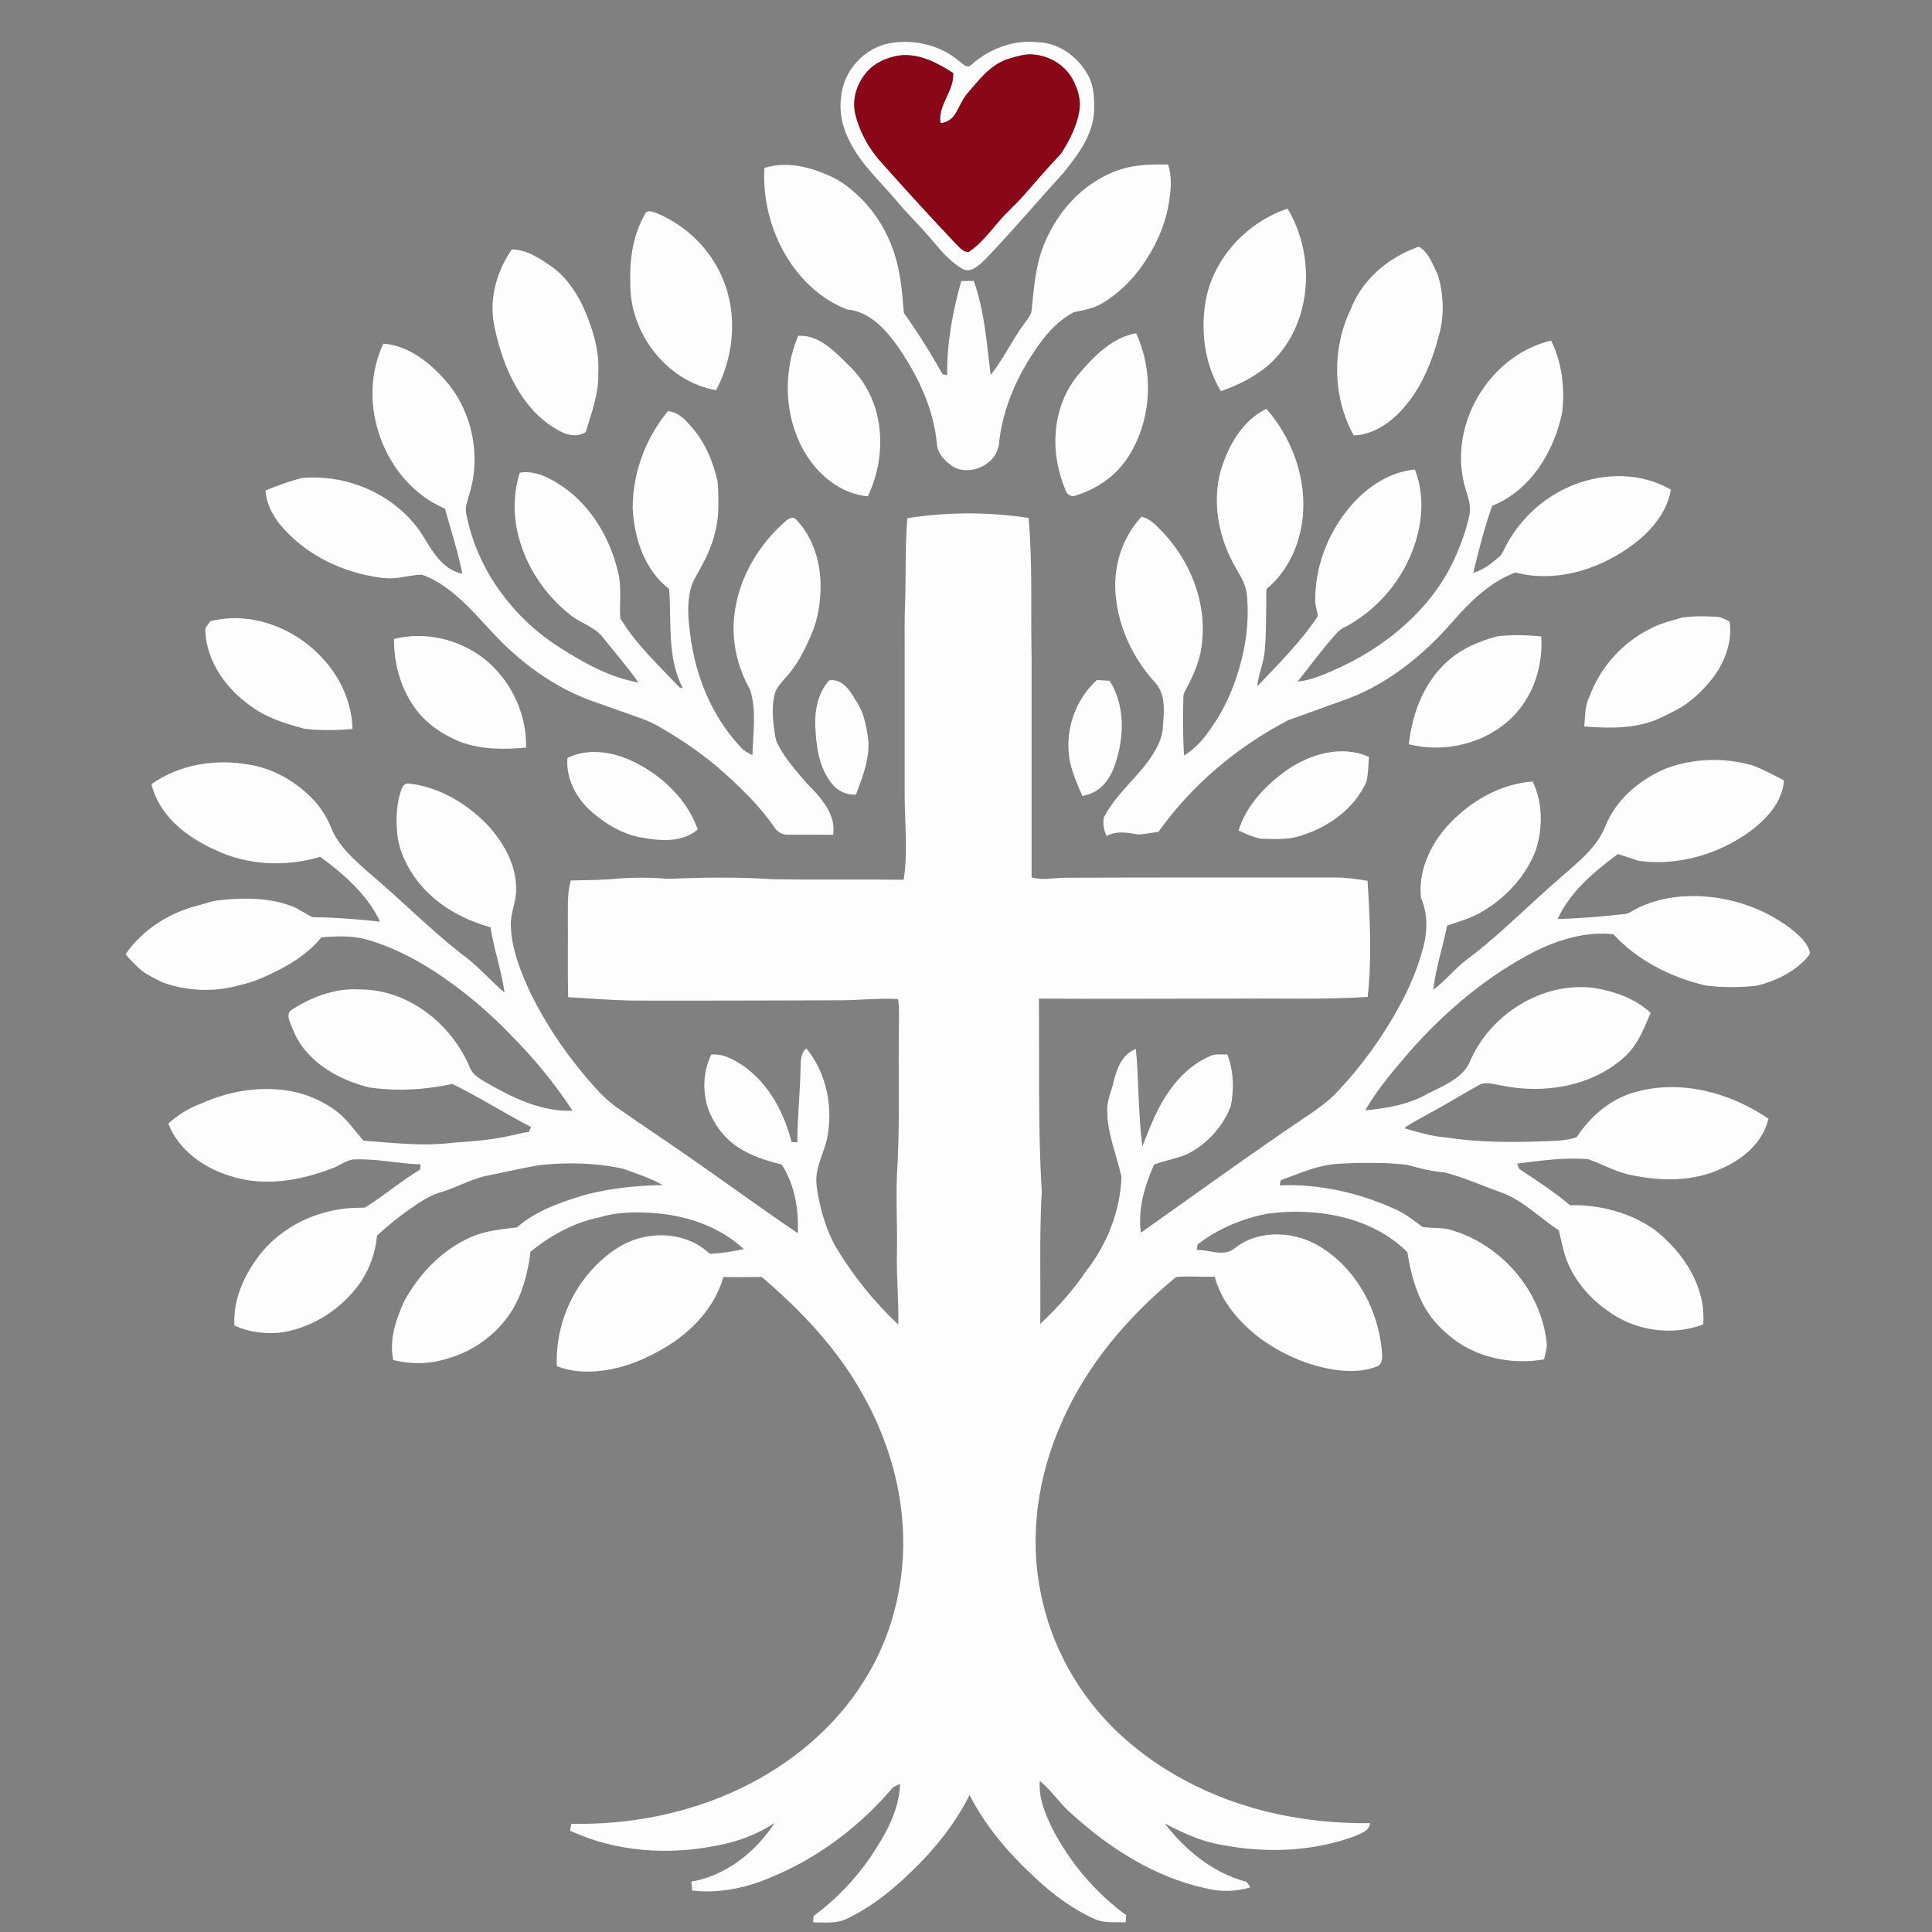 <?xml version="1.0" encoding="UTF-8" ?>
<!DOCTYPE svg PUBLIC "-//W3C//DTD SVG 1.1//EN" "http://www.w3.org/Graphics/SVG/1.1/DTD/svg11.dtd">
<svg width="1067pt" height="1067pt" viewBox="0 0 1067 1067" version="1.1" xmlns="http://www.w3.org/2000/svg">
<rect x="0" y="0" width="1067" height="1067" fill="#808080" stroke="none"/>
<g id="#fdfdfdff">
<path fill="#fdfdfd" opacity="1.00" d=" M 491.56 23.83 C 505.01 21.50 519.58 24.95 529.97 33.99 C 531.66 35.13 533.92 37.91 536.06 36.13 C 545.98 27.06 559.63 21.81 573.13 23.30 C 584.51 23.62 594.80 30.97 600.38 40.64 C 604.17 46.63 604.37 54.07 604.26 60.94 C 603.85 74.31 595.39 85.45 587.35 95.42 C 572.88 111.26 559.06 127.71 544.19 143.19 C 540.96 146.11 537.08 150.53 532.25 148.84 C 525.46 145.25 520.39 139.28 515.50 133.52 C 509.22 125.83 501.94 119.04 495.58 111.41 C 486.79 100.84 476.26 91.53 469.81 79.20 C 465.61 71.51 463.30 62.62 464.52 53.84 C 465.50 39.33 477.25 26.34 491.56 23.83 M 555.81 32.88 C 546.64 36.25 540.53 44.31 534.41 51.49 C 531.65 54.58 530.18 58.49 528.12 62.02 C 526.39 65.34 523.19 67.80 519.39 67.99 C 517.83 57.92 527.06 50.24 526.41 40.34 C 517.71 34.70 507.78 29.46 497.07 30.59 C 490.22 31.57 483.35 34.44 478.74 39.76 C 473.22 46.04 470.39 54.93 472.41 63.17 C 474.99 73.62 480.56 83.23 487.94 91.03 C 500.99 105.66 514.20 120.14 527.69 134.37 C 529.75 136.34 531.73 139.18 534.89 139.18 C 541.55 134.83 546.35 128.34 551.52 122.43 C 555.71 117.33 560.83 113.10 565.16 108.12 C 572.07 100.36 578.71 92.35 585.95 84.88 C 590.39 77.92 594.39 70.37 595.90 62.17 C 597.04 56.86 595.97 51.35 593.68 46.50 C 590.09 37.32 580.83 31.05 571.14 30.16 C 565.86 29.51 560.78 31.43 555.81 32.88 Z" />
<path fill="#fdfdfd" opacity="1.00" d=" M 422.12 92.79 C 435.74 88.36 450.24 92.97 462.48 99.23 C 477.46 108.40 488.62 123.34 493.94 140.01 C 497.39 150.63 498.30 161.82 499.19 172.88 C 506.95 183.72 514.04 195.07 520.58 206.70 C 521.21 206.80 522.48 207.01 523.12 207.12 C 522.87 189.54 526.15 172.13 530.85 155.27 C 533.15 155.18 535.46 155.12 537.77 155.12 C 543.77 171.82 544.93 189.65 547.12 207.11 C 554.21 198.20 559.00 187.75 565.76 178.61 C 567.29 176.28 569.56 174.14 569.76 171.20 C 571.03 158.34 572.02 145.10 577.38 133.16 C 584.35 116.88 597.04 102.71 613.45 95.62 C 623.31 91.03 634.43 90.59 645.13 90.88 C 647.16 97.26 646.86 104.08 645.74 110.61 C 643.99 123.70 638.29 136.01 630.78 146.78 C 624.87 155.10 617.38 162.37 608.59 167.59 C 603.85 170.40 598.35 171.33 593.04 172.43 C 585.10 176.59 578.71 183.27 573.63 190.57 C 562.09 206.65 553.67 225.37 551.69 245.21 C 550.38 256.51 535.96 263.29 526.25 257.66 C 522.16 254.86 518.17 251.05 517.49 245.88 C 515.79 225.50 506.54 206.46 494.83 189.96 C 488.28 181.08 479.73 172.00 468.07 170.96 C 459.17 167.75 451.30 162.03 444.73 155.29 C 428.96 138.78 420.95 115.49 422.12 92.79 Z" />
<path fill="#fdfdfd" opacity="1.00" d=" M 666.49 163.05 C 671.80 140.81 689.56 122.43 711.11 115.21 C 720.63 131.18 723.60 150.85 719.46 168.96 C 716.68 181.16 710.44 192.71 701.11 201.13 C 693.40 208.03 683.94 212.63 674.25 216.03 C 664.77 200.29 662.65 180.84 666.49 163.05 Z" />
<path fill="#fdfdfd" opacity="1.00" d=" M 356.23 118.25 C 357.14 115.90 360.17 116.78 361.97 117.44 C 377.06 123.50 389.92 135.15 397.22 149.71 C 407.67 170.17 406.19 195.47 395.48 215.50 C 367.97 210.71 347.45 183.54 348.12 156.01 C 347.63 143.04 349.67 129.62 356.23 118.25 Z" />
<path fill="#fdfdfd" opacity="1.00" d=" M 780.50 137.40 C 781.84 137.06 783.53 135.59 784.75 137.02 C 789.65 140.58 791.46 146.67 794.13 151.84 C 797.32 162.69 797.80 174.52 794.64 185.44 C 790.68 200.46 784.53 215.38 773.77 226.84 C 766.97 234.15 757.87 240.09 747.63 240.50 C 735.97 219.32 735.50 192.61 745.94 170.86 C 751.87 155.32 765.23 143.47 780.50 137.40 Z" />
<path fill="#fdfdfd" opacity="1.00" d=" M 282.66 137.75 C 291.07 137.84 298.20 142.79 304.84 147.38 C 312.29 152.67 317.61 160.41 321.64 168.49 C 326.93 180.23 331.16 192.90 330.43 205.94 C 330.79 217.24 326.70 227.92 323.52 238.57 C 318.59 241.82 312.34 240.24 307.72 237.24 C 294.96 230.19 286.23 217.69 280.52 204.57 C 276.91 196.22 274.41 187.41 272.71 178.48 C 270.24 164.26 274.51 149.47 282.66 137.75 Z" />
<path fill="#fdfdfd" opacity="1.00" d=" M 596.67 205.58 C 604.85 196.01 614.56 186.37 627.45 184.04 C 635.44 201.31 636.13 221.77 629.48 239.58 C 625.75 249.50 619.78 258.84 611.10 265.12 C 605.86 268.92 600.01 271.92 593.81 273.77 C 591.67 274.60 589.40 273.16 588.62 271.16 C 584.60 261.34 582.25 250.69 582.97 240.03 C 583.63 227.47 588.23 215.00 596.67 205.58 Z" />
<path fill="#fdfdfd" opacity="1.00" d=" M 444.24 249.50 C 433.15 230.26 432.22 205.80 440.81 185.44 C 452.45 184.91 460.89 194.03 468.48 201.53 C 477.49 209.91 483.40 221.38 485.28 233.52 C 487.52 247.25 485.26 261.58 479.28 274.11 C 464.25 272.76 451.62 262.18 444.24 249.50 Z" />
<path fill="#fdfdfd" opacity="1.00" d=" M 807.92 263.95 C 801.65 231.29 824.12 195.74 856.64 188.10 C 862.72 200.31 864.28 214.36 862.77 227.80 C 858.33 249.38 845.30 270.95 824.08 279.34 C 819.83 291.46 816.67 303.93 813.62 316.39 C 819.24 314.76 823.93 311.09 828.24 307.25 C 829.18 306.48 829.71 305.36 830.26 304.29 C 837.98 287.93 851.98 274.55 868.83 267.89 C 886.04 260.97 906.54 260.89 922.79 270.43 C 920.47 284.35 910.11 295.20 898.88 302.91 C 881.11 315.15 858.29 321.80 836.97 316.18 C 822.90 321.35 812.01 332.20 802.31 343.23 C 785.51 362.58 764.68 379.29 740.09 387.41 C 730.57 390.94 720.96 394.26 711.44 397.77 C 683.24 412.44 658.22 433.49 639.77 459.45 C 636.17 459.84 632.63 460.63 629.03 460.89 C 623.13 459.97 616.73 458.59 611.20 461.69 C 609.59 458.52 608.96 454.81 609.69 451.33 C 615.89 439.18 626.90 430.57 634.72 419.57 C 638.48 414.09 642.11 407.96 642.23 401.12 C 642.89 393.01 643.93 383.54 638.00 377.00 C 625.92 363.87 617.84 346.90 616.19 329.06 C 614.56 313.37 619.62 296.86 630.51 285.32 C 635.61 286.66 639.11 290.76 642.63 294.40 C 657.40 310.25 666.16 332.23 663.94 354.02 C 663.29 363.34 659.58 372.10 655.21 380.25 C 654.47 381.70 653.45 383.15 653.56 384.87 C 653.24 395.66 653.25 406.48 653.90 417.26 C 660.57 413.30 665.56 407.18 669.76 400.77 C 678.37 388.31 683.77 373.83 686.90 359.08 C 688.97 348.83 689.66 338.27 688.57 327.87 C 687.79 321.56 683.82 316.37 680.99 310.87 C 672.74 295.48 669.52 276.96 674.16 259.95 C 678.31 246.30 686.03 232.20 699.42 225.82 C 712.84 241.17 720.69 261.56 719.75 282.04 C 718.98 298.34 712.18 314.88 699.38 325.38 C 699.18 336.60 699.46 347.85 698.53 359.04 C 698.01 365.90 695.02 372.27 694.32 379.11 C 705.98 366.75 718.21 354.71 727.67 340.51 C 727.80 337.64 726.28 334.90 726.37 332.00 C 726.16 314.39 732.39 296.94 743.08 283.01 C 752.31 270.86 765.83 260.76 781.40 259.30 C 786.77 272.87 785.73 288.25 780.91 301.83 C 774.86 319.46 762.38 334.67 746.44 344.27 C 743.81 346.07 740.52 346.96 738.42 349.45 C 730.63 358.01 723.84 367.41 716.63 376.44 C 725.28 375.59 733.18 371.62 741.03 368.14 C 767.33 355.62 791.06 335.42 803.31 308.55 C 806.85 300.69 809.86 292.54 811.60 284.07 C 812.81 277.09 808.90 270.70 807.92 263.95 Z" />
<path fill="#fdfdfd" opacity="1.00" d=" M 245.72 280.91 C 212.13 266.59 196.09 222.62 211.73 189.80 C 224.12 190.64 234.70 198.32 243.08 206.95 C 257.59 221.39 264.37 242.92 261.42 263.11 C 260.75 268.34 259.03 273.34 257.65 278.40 C 256.63 281.89 257.86 285.44 258.61 288.85 C 265.57 317.33 284.66 342.20 309.32 357.76 C 322.68 366.21 336.85 374.21 352.62 376.92 C 346.36 368.11 339.28 359.94 332.54 351.51 C 327.98 345.99 320.69 344.17 315.23 339.81 C 300.73 328.46 289.95 312.19 285.86 294.17 C 283.39 283.27 283.65 271.69 287.09 261.03 C 295.85 259.67 304.01 264.15 311.01 268.89 C 327.02 280.04 337.29 298.02 341.55 316.82 C 343.39 324.94 341.94 333.31 342.58 341.51 C 351.34 355.90 363.78 367.52 375.31 379.65 C 375.77 379.77 376.70 380.02 377.16 380.14 C 368.24 363.26 370.95 343.65 369.57 325.33 C 356.07 314.92 350.28 297.44 349.43 280.96 C 349.27 261.48 356.50 242.04 368.88 227.08 C 374.26 227.46 378.28 231.51 381.56 235.40 C 389.16 243.84 393.76 254.61 396.24 265.60 C 396.84 270.39 396.75 275.24 396.74 280.06 C 396.61 291.26 393.24 302.25 387.80 311.98 C 385.61 316.49 382.47 320.61 381.35 325.57 C 379.40 333.50 380.02 341.79 381.12 349.81 C 383.80 372.72 392.92 395.28 408.72 412.29 C 410.55 414.45 413.02 415.86 415.56 417.03 C 415.79 404.98 418.06 392.48 414.19 380.77 C 407.21 368.46 403.95 354.00 405.54 339.90 C 407.62 320.92 417.40 303.27 431.20 290.27 C 432.98 288.71 434.59 286.72 436.94 286.04 C 438.98 285.44 440.12 287.50 441.31 288.73 C 449.41 298.16 453.05 310.74 453.20 323.02 C 453.25 332.52 451.76 342.15 447.90 350.89 C 444.24 359.33 440.02 367.76 433.64 374.51 C 431.65 376.92 429.35 379.23 428.16 382.16 C 426.26 388.63 426.56 395.50 427.46 402.11 C 427.93 405.17 428.11 408.39 429.63 411.17 C 433.68 419.09 439.70 425.78 445.46 432.49 C 453.02 440.13 461.86 449.33 460.12 461.07 C 451.38 460.88 442.62 461.10 433.88 460.96 C 431.53 460.51 429.17 459.26 427.90 457.17 C 419.12 444.52 407.96 433.76 396.36 423.73 C 386.47 415.35 375.70 408.04 364.45 401.60 C 358.70 398.08 352.20 396.13 345.91 393.84 C 339.51 391.71 333.23 389.27 326.85 387.10 C 309.86 380.99 294.52 370.85 281.31 358.64 C 270.12 348.47 261.12 336.07 249.21 326.68 C 244.28 322.84 238.90 319.41 232.97 317.38 C 228.24 317.42 223.64 318.75 218.95 319.19 C 213.42 319.85 207.89 318.81 202.50 317.70 C 184.98 313.93 168.30 305.13 156.36 291.63 C 151.13 285.90 147.13 278.73 146.64 270.86 C 153.25 268.16 159.99 265.70 166.92 263.97 C 192.47 261.71 219.42 273.67 233.33 295.52 C 238.67 304.23 244.36 314.68 255.32 316.86 C 252.92 304.68 249.08 292.85 245.72 280.91 Z" />
<path fill="#fdfdfd" opacity="1.00" d=" M 501.10 286.18 C 523.24 282.68 545.91 282.69 568.07 286.04 C 570.37 311.94 569.16 337.98 569.74 363.95 C 569.76 404.15 569.76 444.35 569.74 484.55 C 575.37 486.19 581.22 485.02 586.95 484.78 C 636.65 484.50 686.36 484.68 736.07 484.62 C 742.51 484.54 748.91 485.40 755.25 486.42 C 756.67 507.76 757.69 529.25 755.34 550.57 C 731.91 552.10 708.42 551.30 684.96 551.50 C 647.89 551.49 610.82 551.74 573.75 551.50 C 574.16 586.99 573.15 622.51 575.35 657.95 C 573.96 682.34 574.80 706.77 574.50 731.18 C 583.94 722.34 592.63 712.66 599.88 701.92 C 611.46 687.19 618.64 668.86 619.38 650.09 C 616.74 637.73 611.36 625.81 611.51 612.96 C 611.34 607.44 614.02 602.45 615.08 597.14 C 616.81 590.07 619.84 582.00 627.34 579.37 C 628.96 597.28 628.62 615.34 630.88 633.21 C 635.02 622.61 639.11 611.83 645.76 602.49 C 651.42 594.30 659.02 587.29 668.21 583.29 C 671.17 581.74 674.61 582.57 677.81 582.31 C 681.30 591.35 681.63 601.39 679.76 610.82 C 675.43 622.28 666.55 631.93 655.63 637.44 C 649.74 639.85 643.42 640.97 637.43 643.08 C 632.16 654.85 628.32 667.80 630.07 680.82 C 660.86 659.00 691.43 636.85 722.73 615.76 C 728.25 612.05 733.72 608.14 738.29 603.27 C 751.78 589.04 763.40 573.04 772.77 555.81 C 778.60 545.32 783.18 534.12 786.22 522.51 C 788.45 513.78 788.45 504.31 784.80 495.94 C 783.16 481.67 789.48 467.46 798.75 456.84 C 810.92 443.14 827.93 432.98 846.46 431.59 C 852.10 443.32 852.10 457.25 848.22 469.51 C 842.79 483.65 832.07 495.44 819.13 503.14 C 813.01 506.98 805.97 508.86 799.21 511.19 C 796.86 523.02 792.92 534.53 791.58 546.55 C 798.34 541.73 803.39 534.99 810.01 530.00 C 823.89 519.70 836.34 507.67 849.09 496.05 C 857.03 488.66 865.41 481.76 873.40 474.42 C 878.76 469.34 883.70 463.56 886.46 456.62 C 892.14 442.08 904.76 431.21 918.77 424.97 C 934.16 418.71 951.66 418.16 967.60 422.62 C 973.74 424.83 979.48 428.01 985.26 431.01 C 984.39 443.04 975.53 452.44 966.32 459.28 C 948.86 471.92 926.63 478.33 905.16 475.44 C 901.26 474.22 897.43 472.83 893.51 471.68 C 880.42 481.43 867.20 492.36 860.24 507.52 C 872.58 507.27 884.88 506.15 897.14 504.81 C 898.57 504.77 899.85 504.09 901.05 503.37 C 911.87 497.01 924.63 494.61 937.07 494.89 C 955.39 495.32 973.64 501.40 988.36 512.36 C 992.65 515.87 997.53 519.55 999.28 525.06 C 1000.25 527.11 998.06 528.55 996.99 529.99 C 989.91 537.32 980.31 541.87 970.53 544.33 C 961.09 545.45 951.51 545.42 942.08 544.30 C 922.95 539.80 904.41 530.58 891.04 515.96 C 875.99 514.33 860.95 518.84 847.59 525.49 C 821.21 538.99 798.25 558.48 778.67 580.58 C 769.84 590.93 760.79 601.31 754.03 613.18 C 765.97 612.12 778.25 609.97 788.74 603.87 C 796.99 599.70 806.60 596.04 811.30 587.48 C 822.13 560.56 851.76 541.61 880.91 545.71 C 892.04 547.58 903.22 551.59 911.62 559.38 C 908.12 567.74 904.64 576.51 898.02 582.97 C 879.88 599.99 852.87 604.45 829.10 599.48 C 824.99 598.87 820.35 597.02 816.51 599.43 C 807.30 604.56 798.32 610.08 789.06 615.09 C 784.64 617.44 780.28 619.89 776.07 622.57 C 776.08 622.74 776.10 623.08 776.11 623.25 C 783.48 625.37 790.89 627.66 798.59 628.18 C 815.90 630.88 833.48 630.96 850.95 630.36 C 857.59 630.02 864.41 630.33 870.77 628.04 C 878.49 616.27 889.94 606.46 903.79 602.94 C 928.74 596.15 955.75 603.51 976.69 617.85 C 973.67 630.98 962.47 640.34 950.57 645.45 C 935.16 652.65 917.35 652.44 901.01 648.98 C 892.58 647.40 885.11 642.96 877.07 640.20 C 863.97 639.10 850.84 640.99 837.86 642.66 C 838.14 643.38 838.70 644.83 838.99 645.55 C 848.56 651.91 858.28 658.13 867.06 665.60 C 883.56 665.27 900.40 669.62 913.94 679.27 C 929.69 691.63 942.37 710.72 940.63 731.49 C 923.10 738.04 902.28 734.95 887.42 723.58 C 875.85 715.43 866.54 703.47 863.27 689.55 C 862.42 686.18 861.73 682.78 860.86 679.42 C 850.26 672.54 841.21 662.99 829.15 658.57 C 818.76 654.91 808.67 650.31 798.00 647.52 C 790.86 646.96 783.90 645.25 777.05 643.29 C 767.70 642.18 758.27 642.17 748.88 642.28 C 742.54 642.55 736.12 642.59 729.93 644.10 C 722.16 645.92 714.83 649.13 707.33 651.78 C 707.17 652.49 706.86 653.93 706.70 654.64 C 729.11 653.71 751.56 658.95 771.82 668.39 C 776.82 670.87 781.23 674.32 785.68 677.64 C 791.29 678.49 797.15 677.68 802.57 679.64 C 829.55 687.98 850.93 712.83 854.12 741.03 C 854.72 744.34 853.31 747.53 852.77 750.75 C 836.64 753.52 819.32 750.65 805.56 741.57 C 796.91 735.64 789.33 727.80 784.89 718.21 C 780.87 709.84 778.69 700.71 777.27 691.58 C 767.71 681.94 755.17 675.66 742.10 672.37 C 728.32 668.92 713.87 668.41 699.82 670.32 C 685.97 673.00 672.59 678.64 661.38 687.28 C 661.27 688.03 661.05 689.55 660.94 690.31 C 667.73 690.09 675.47 694.26 681.57 689.66 C 690.62 682.16 703.27 680.30 714.54 682.74 C 723.32 684.46 731.21 689.16 737.91 694.97 C 753.13 708.26 762.03 728.03 763.33 748.07 C 763.46 750.28 763.17 753.04 761.15 754.38 C 754.17 757.42 746.32 757.54 738.87 756.75 C 723.11 754.64 708.09 748.12 695.35 738.68 C 684.31 730.08 674.49 718.90 670.87 705.09 C 664.21 705.34 657.55 704.72 650.91 705.13 C 649.89 705.16 649.04 705.54 648.33 706.28 C 622.35 727.83 599.86 754.39 586.35 785.55 C 573.22 814.95 568.23 848.43 574.86 880.13 C 580.51 908.78 595.31 935.46 616.29 955.73 C 642.36 980.81 676.42 996.72 711.85 1003.14 C 726.63 1005.90 741.68 1007.04 756.70 1006.90 C 756.05 1011.52 751.14 1012.72 747.53 1014.32 C 727.59 1021.55 705.85 1023.13 684.88 1020.50 C 676.55 1019.32 668.11 1018.06 660.27 1014.89 C 654.43 1012.66 648.75 1010.00 643.25 1007.03 C 654.70 1021.88 670.05 1034.54 688.51 1039.30 C 689.18 1040.30 689.87 1041.31 690.56 1042.34 C 682.57 1044.76 673.94 1044.91 665.86 1042.86 C 637.92 1036.78 613.08 1020.99 592.11 1001.98 C 585.53 996.46 580.95 988.97 574.28 983.55 C 573.52 992.60 577.02 1001.21 580.84 1009.20 C 590.52 1028.27 604.71 1045.05 621.95 1057.72 C 621.85 1059.01 621.77 1060.32 621.69 1061.64 C 616.11 1061.47 610.26 1062.23 604.97 1060.03 C 592.20 1054.34 580.87 1045.87 570.82 1036.23 C 556.79 1023.24 544.20 1008.41 535.45 991.32 C 526.66 1009.13 513.49 1024.43 498.96 1037.81 C 489.40 1046.57 478.91 1054.49 467.11 1059.97 C 461.42 1062.46 455.09 1061.67 449.07 1061.67 C 449.15 1060.49 449.24 1059.32 449.33 1058.17 C 461.53 1049.16 472.19 1038.12 480.74 1025.60 C 488.81 1013.52 496.65 1000.22 497.06 985.29 C 495.28 986.05 493.28 986.62 492.13 988.32 C 474.16 1009.23 451.45 1026.23 425.91 1036.74 C 412.25 1042.70 397.21 1045.81 382.30 1044.12 C 382.13 1042.46 381.96 1040.83 381.81 1039.20 C 401.00 1035.86 417.31 1022.82 427.79 1006.80 C 418.17 1013.13 407.22 1017.24 395.91 1019.26 C 368.93 1024.72 339.98 1022.76 314.86 1011.03 C 315.08 1009.75 315.30 1008.49 315.53 1007.24 C 347.52 1007.89 379.83 1001.62 408.77 987.82 C 436.19 974.68 460.69 954.64 476.91 928.73 C 494.34 901.46 501.49 868.10 497.97 836.01 C 494.48 802.08 479.70 769.91 458.46 743.45 C 447.24 729.45 434.35 716.87 420.71 705.24 C 413.65 705.19 406.59 705.51 399.52 705.23 C 394.96 721.38 382.98 734.47 368.96 743.21 C 357.71 750.15 345.22 755.56 331.98 757.05 C 323.79 758.04 315.24 757.60 307.52 754.49 C 306.70 735.49 313.54 716.35 326.10 702.09 C 334.06 693.21 344.16 685.42 356.12 683.13 C 368.61 680.52 382.62 683.39 391.94 692.44 C 398.29 692.22 404.58 691.17 410.79 689.84 C 397.85 677.80 380.42 671.69 363.04 670.09 C 352.31 669.22 341.28 669.13 330.90 672.37 C 316.86 675.19 304.02 682.34 292.97 691.30 C 291.58 703.07 288.50 714.92 282.01 724.97 C 274.06 736.94 261.87 746.00 248.04 750.01 C 238.14 753.40 227.28 753.71 217.16 751.08 C 214.83 739.76 218.76 728.40 223.43 718.23 C 231.76 703.29 244.23 690.13 260.09 683.24 C 268.09 679.58 276.97 678.97 285.56 677.82 C 296.15 668.51 309.81 663.93 323.07 659.89 C 337.05 656.25 351.52 654.70 365.94 654.48 C 359.06 650.48 351.39 648.13 343.96 645.41 C 328.84 642.16 313.18 641.83 297.84 643.50 C 288.87 645.05 279.97 647.04 271.05 648.88 C 261.60 650.41 253.24 655.38 244.18 658.23 C 236.74 660.17 230.52 664.90 224.29 669.20 C 218.70 673.29 213.31 677.68 208.22 682.38 C 207.23 693.21 203.12 703.71 196.15 712.10 C 185.72 724.91 170.47 734.02 154.00 736.07 C 145.67 736.70 137.10 735.62 129.49 732.06 C 128.62 718.41 134.34 705.27 142.33 694.50 C 155.02 677.05 176.61 667.16 197.98 667.02 C 199.46 666.88 201.15 667.32 202.44 666.36 C 212.58 659.92 221.78 652.09 232.08 645.89 C 232.13 645.18 232.21 643.76 232.26 643.05 C 220.14 642.72 208.19 639.86 196.04 640.31 C 191.21 640.37 187.52 643.96 183.10 645.39 C 165.46 652.16 145.44 655.51 127.10 649.46 C 112.48 645.01 98.65 635.15 92.92 620.54 C 98.36 615.67 104.65 611.72 111.55 609.29 C 126.02 602.76 142.32 599.95 158.09 602.20 C 168.39 603.65 178.29 607.83 186.50 614.22 C 192.06 618.70 196.08 624.66 200.75 629.98 C 217.16 631.17 233.69 633.21 250.12 631.10 C 261.12 630.33 272.18 629.54 282.93 626.97 C 285.99 626.22 289.06 625.54 292.18 625.08 C 292.55 624.19 292.91 623.30 293.28 622.41 C 278.58 614.88 264.68 605.86 249.81 598.65 C 234.74 601.88 219.08 602.81 203.80 600.55 C 190.14 597.08 176.67 590.37 167.79 579.12 C 164.35 574.90 162.19 569.85 160.20 564.84 C 159.44 562.82 158.78 560.28 160.13 558.36 C 171.47 550.71 185.06 545.55 198.91 546.45 C 225.47 546.46 249.35 565.46 259.41 589.37 C 261.35 594.43 266.65 596.63 270.95 599.28 C 284.78 607.01 299.92 614.09 316.16 613.41 C 306.02 597.76 293.96 583.41 280.79 570.23 C 270.05 559.15 258.23 549.15 245.60 540.31 C 232.80 531.34 218.85 523.82 203.85 519.25 C 195.33 516.70 186.28 516.84 177.51 517.70 C 171.49 525.07 163.61 530.65 155.24 535.04 C 147.87 538.83 140.31 542.45 132.14 544.12 C 118.50 548.07 103.57 547.41 90.20 542.72 C 85.04 540.14 79.50 537.80 75.47 533.53 C 73.32 531.46 71.27 529.30 69.30 527.07 C 78.56 513.57 93.21 504.21 108.97 500.17 C 113.30 499.07 117.52 497.38 122.02 497.06 C 134.99 495.70 148.48 495.80 160.87 500.32 C 165.13 501.82 168.62 504.88 172.78 506.56 C 185.19 506.66 197.57 507.64 209.90 508.99 C 202.82 494.01 190.01 482.84 176.87 473.22 C 157.79 478.88 136.54 478.00 118.53 469.23 C 102.98 462.31 87.76 450.39 83.67 433.06 C 98.96 422.20 118.74 418.98 137.02 422.20 C 150.20 424.13 162.36 431.02 171.77 440.31 C 176.57 445.11 180.41 450.87 182.91 457.19 C 187.05 467.55 195.81 474.95 203.93 482.18 C 221.08 496.56 236.80 512.59 254.38 526.47 C 263.32 532.72 270.35 541.15 278.62 548.18 C 277.03 535.95 272.71 524.29 270.92 512.10 C 255.54 507.91 240.87 499.65 230.89 487.01 C 224.89 479.22 220.28 470.02 219.37 460.11 C 218.61 451.95 218.94 443.46 221.82 435.71 C 222.32 433.94 223.98 432.32 225.94 432.72 C 242.58 434.64 257.73 443.69 269.23 455.59 C 278.05 465.23 285.19 477.52 285.03 490.96 C 285.33 497.81 281.84 504.16 282.13 511.01 C 282.46 524.37 287.66 536.93 293.20 548.88 C 300.92 564.46 310.56 579.07 321.62 592.49 C 327.68 599.66 333.76 607.02 341.64 612.31 C 353.60 620.65 365.75 628.71 377.73 637.01 C 398.78 651.57 419.42 666.72 440.61 681.09 C 441.19 667.97 438.93 654.28 431.66 643.11 C 423.20 641.05 414.72 638.36 407.42 633.48 C 400.55 629.02 395.38 622.28 392.07 614.86 C 387.71 604.58 387.99 592.47 392.81 582.40 C 399.57 581.75 405.62 585.41 411.03 589.00 C 424.75 598.86 433.08 614.62 437.18 630.71 C 438.23 630.77 439.29 630.84 440.36 630.92 C 440.38 617.23 441.84 603.60 442.14 589.92 C 442.29 586.11 442.04 581.70 445.30 579.00 C 456.81 592.97 460.42 612.44 456.54 629.92 C 454.96 636.05 452.06 641.81 451.10 648.10 C 450.38 652.43 451.24 656.79 451.98 661.06 C 453.76 670.34 456.63 679.49 461.11 687.84 C 470.65 703.93 482.41 718.72 496.10 731.48 C 496.45 718.31 494.96 705.16 495.38 691.98 C 495.65 675.31 494.53 658.63 495.74 641.98 C 496.97 616.34 496.02 590.66 496.49 565.00 C 496.54 560.58 496.57 556.15 496.04 551.76 C 484.56 551.05 473.12 552.62 461.64 552.45 C 424.13 552.53 386.63 552.71 349.12 552.60 C 337.32 552.37 325.55 551.41 313.77 550.71 C 313.46 536.82 313.70 522.92 313.62 509.03 C 313.71 501.44 313.14 493.68 315.22 486.29 C 322.50 485.99 329.79 486.12 337.06 485.59 C 346.36 484.62 355.76 484.52 365.10 485.07 C 369.39 485.59 373.70 485.15 378.01 485.03 C 394.36 484.50 410.75 484.52 427.09 485.58 C 451.07 485.98 475.07 485.55 499.06 485.88 C 501.46 471.01 499.76 455.94 499.62 440.99 C 499.63 414.34 499.62 387.68 499.62 361.03 C 499.70 351.35 499.41 341.67 499.89 332.00 C 500.37 316.73 499.85 301.42 501.10 286.18 Z" />
<path fill="#fdfdfd" opacity="1.00" d=" M 911.79 347.02 C 917.18 344.22 923.12 342.76 928.93 341.11 C 935.21 340.12 941.61 340.28 947.94 340.63 C 950.63 340.61 952.88 342.25 955.26 343.28 C 956.87 355.07 952.18 366.83 944.79 375.86 C 939.37 382.41 933.03 388.43 925.39 392.31 C 919.84 395.19 914.24 398.17 908.13 399.66 C 897.31 402.46 886.00 402.07 874.95 401.21 C 875.50 395.70 875.21 389.91 877.76 384.83 C 883.73 368.49 896.17 354.67 911.79 347.02 Z" />
<path fill="#fdfdfd" opacity="1.00" d=" M 116.15 343.06 C 152.94 333.78 193.79 364.62 194.68 402.62 C 185.85 403.32 176.93 403.54 168.13 402.47 C 158.12 399.81 147.95 396.71 139.44 390.59 C 125.54 381.17 114.36 366.13 113.40 348.92 C 112.93 346.53 115.07 344.92 116.15 343.06 Z" />
<path fill="#fdfdfd" opacity="1.00" d=" M 217.60 352.89 C 230.39 349.67 244.21 351.28 256.09 356.93 C 277.27 366.52 291.13 389.77 290.51 412.86 C 278.37 414.03 265.74 414.03 254.18 409.70 C 243.97 405.54 234.41 399.00 228.25 389.70 C 220.91 378.96 217.52 365.83 217.60 352.89 Z" />
<path fill="#fdfdfd" opacity="1.00" d=" M 800.42 364.36 C 807.91 357.82 817.32 354.01 826.82 351.44 C 834.89 350.44 843.10 350.70 851.19 351.48 C 852.31 367.72 846.80 384.61 835.14 396.18 C 820.46 410.61 797.91 416.11 778.09 411.03 C 779.90 393.61 786.76 375.88 800.42 364.36 Z" />
<path fill="#fdfdfd" opacity="1.00" d=" M 450.25 401.01 C 449.90 392.07 451.81 382.60 457.92 375.75 C 464.98 374.66 469.39 381.18 472.39 386.50 C 476.75 392.46 478.22 399.90 479.35 407.05 C 480.87 418.11 476.45 428.65 472.78 438.81 C 467.50 439.29 462.37 436.73 459.22 432.56 C 452.18 423.69 450.77 411.95 450.25 401.01 Z" />
<path fill="#fdfdfd" opacity="1.00" d=" M 591.02 421.13 C 587.54 404.74 593.37 386.84 605.76 375.58 C 608.09 375.73 610.44 375.84 612.79 375.97 C 619.96 387.16 620.87 401.26 618.08 413.99 C 616.43 421.11 614.34 428.64 608.94 433.90 C 605.96 436.99 601.94 438.86 597.75 439.62 C 595.23 433.57 592.48 427.55 591.02 421.13 Z" />
<path fill="#fdfdfd" opacity="1.00" d=" M 313.38 418.59 C 325.07 412.82 338.97 415.27 350.25 420.83 C 365.80 428.53 379.48 441.48 385.36 458.09 C 377.14 465.13 365.45 464.61 355.46 462.73 C 344.61 461.21 334.84 455.41 326.70 448.30 C 318.29 440.91 312.45 430.02 313.38 418.59 Z" />
<path fill="#fdfdfd" opacity="1.00" d=" M 710.99 425.10 C 723.86 416.30 741.14 411.31 756.02 418.01 C 755.68 422.64 755.72 427.37 754.60 431.90 C 747.95 446.48 733.98 456.68 718.94 461.36 C 711.54 464.01 703.53 463.39 695.81 463.16 C 691.73 462.15 687.82 460.52 684.06 458.66 C 688.39 444.54 699.20 433.46 710.99 425.10 Z" />
</g>
<g id="#8a0717ff">
<path fill="#8a0717" opacity="1.00" d=" M 555.81 32.88 C 560.78 31.43 565.86 29.51 571.14 30.16 C 580.83 31.05 590.09 37.32 593.68 46.50 C 595.97 51.35 597.04 56.86 595.90 62.17 C 594.39 70.37 590.39 77.92 585.95 84.88 C 578.71 92.35 572.07 100.36 565.16 108.12 C 560.83 113.10 555.71 117.33 551.52 122.43 C 546.35 128.34 541.55 134.83 534.89 139.18 C 531.73 139.18 529.75 136.34 527.69 134.37 C 514.20 120.14 500.99 105.66 487.94 91.03 C 480.56 83.23 474.99 73.62 472.41 63.17 C 470.39 54.93 473.22 46.04 478.74 39.76 C 483.35 34.44 490.22 31.57 497.07 30.59 C 507.78 29.46 517.71 34.70 526.41 40.34 C 527.06 50.24 517.83 57.92 519.39 67.99 C 523.19 67.80 526.39 65.34 528.12 62.02 C 530.18 58.49 531.65 54.58 534.41 51.49 C 540.53 44.31 546.64 36.25 555.81 32.88 Z" />
</g>
</svg>
